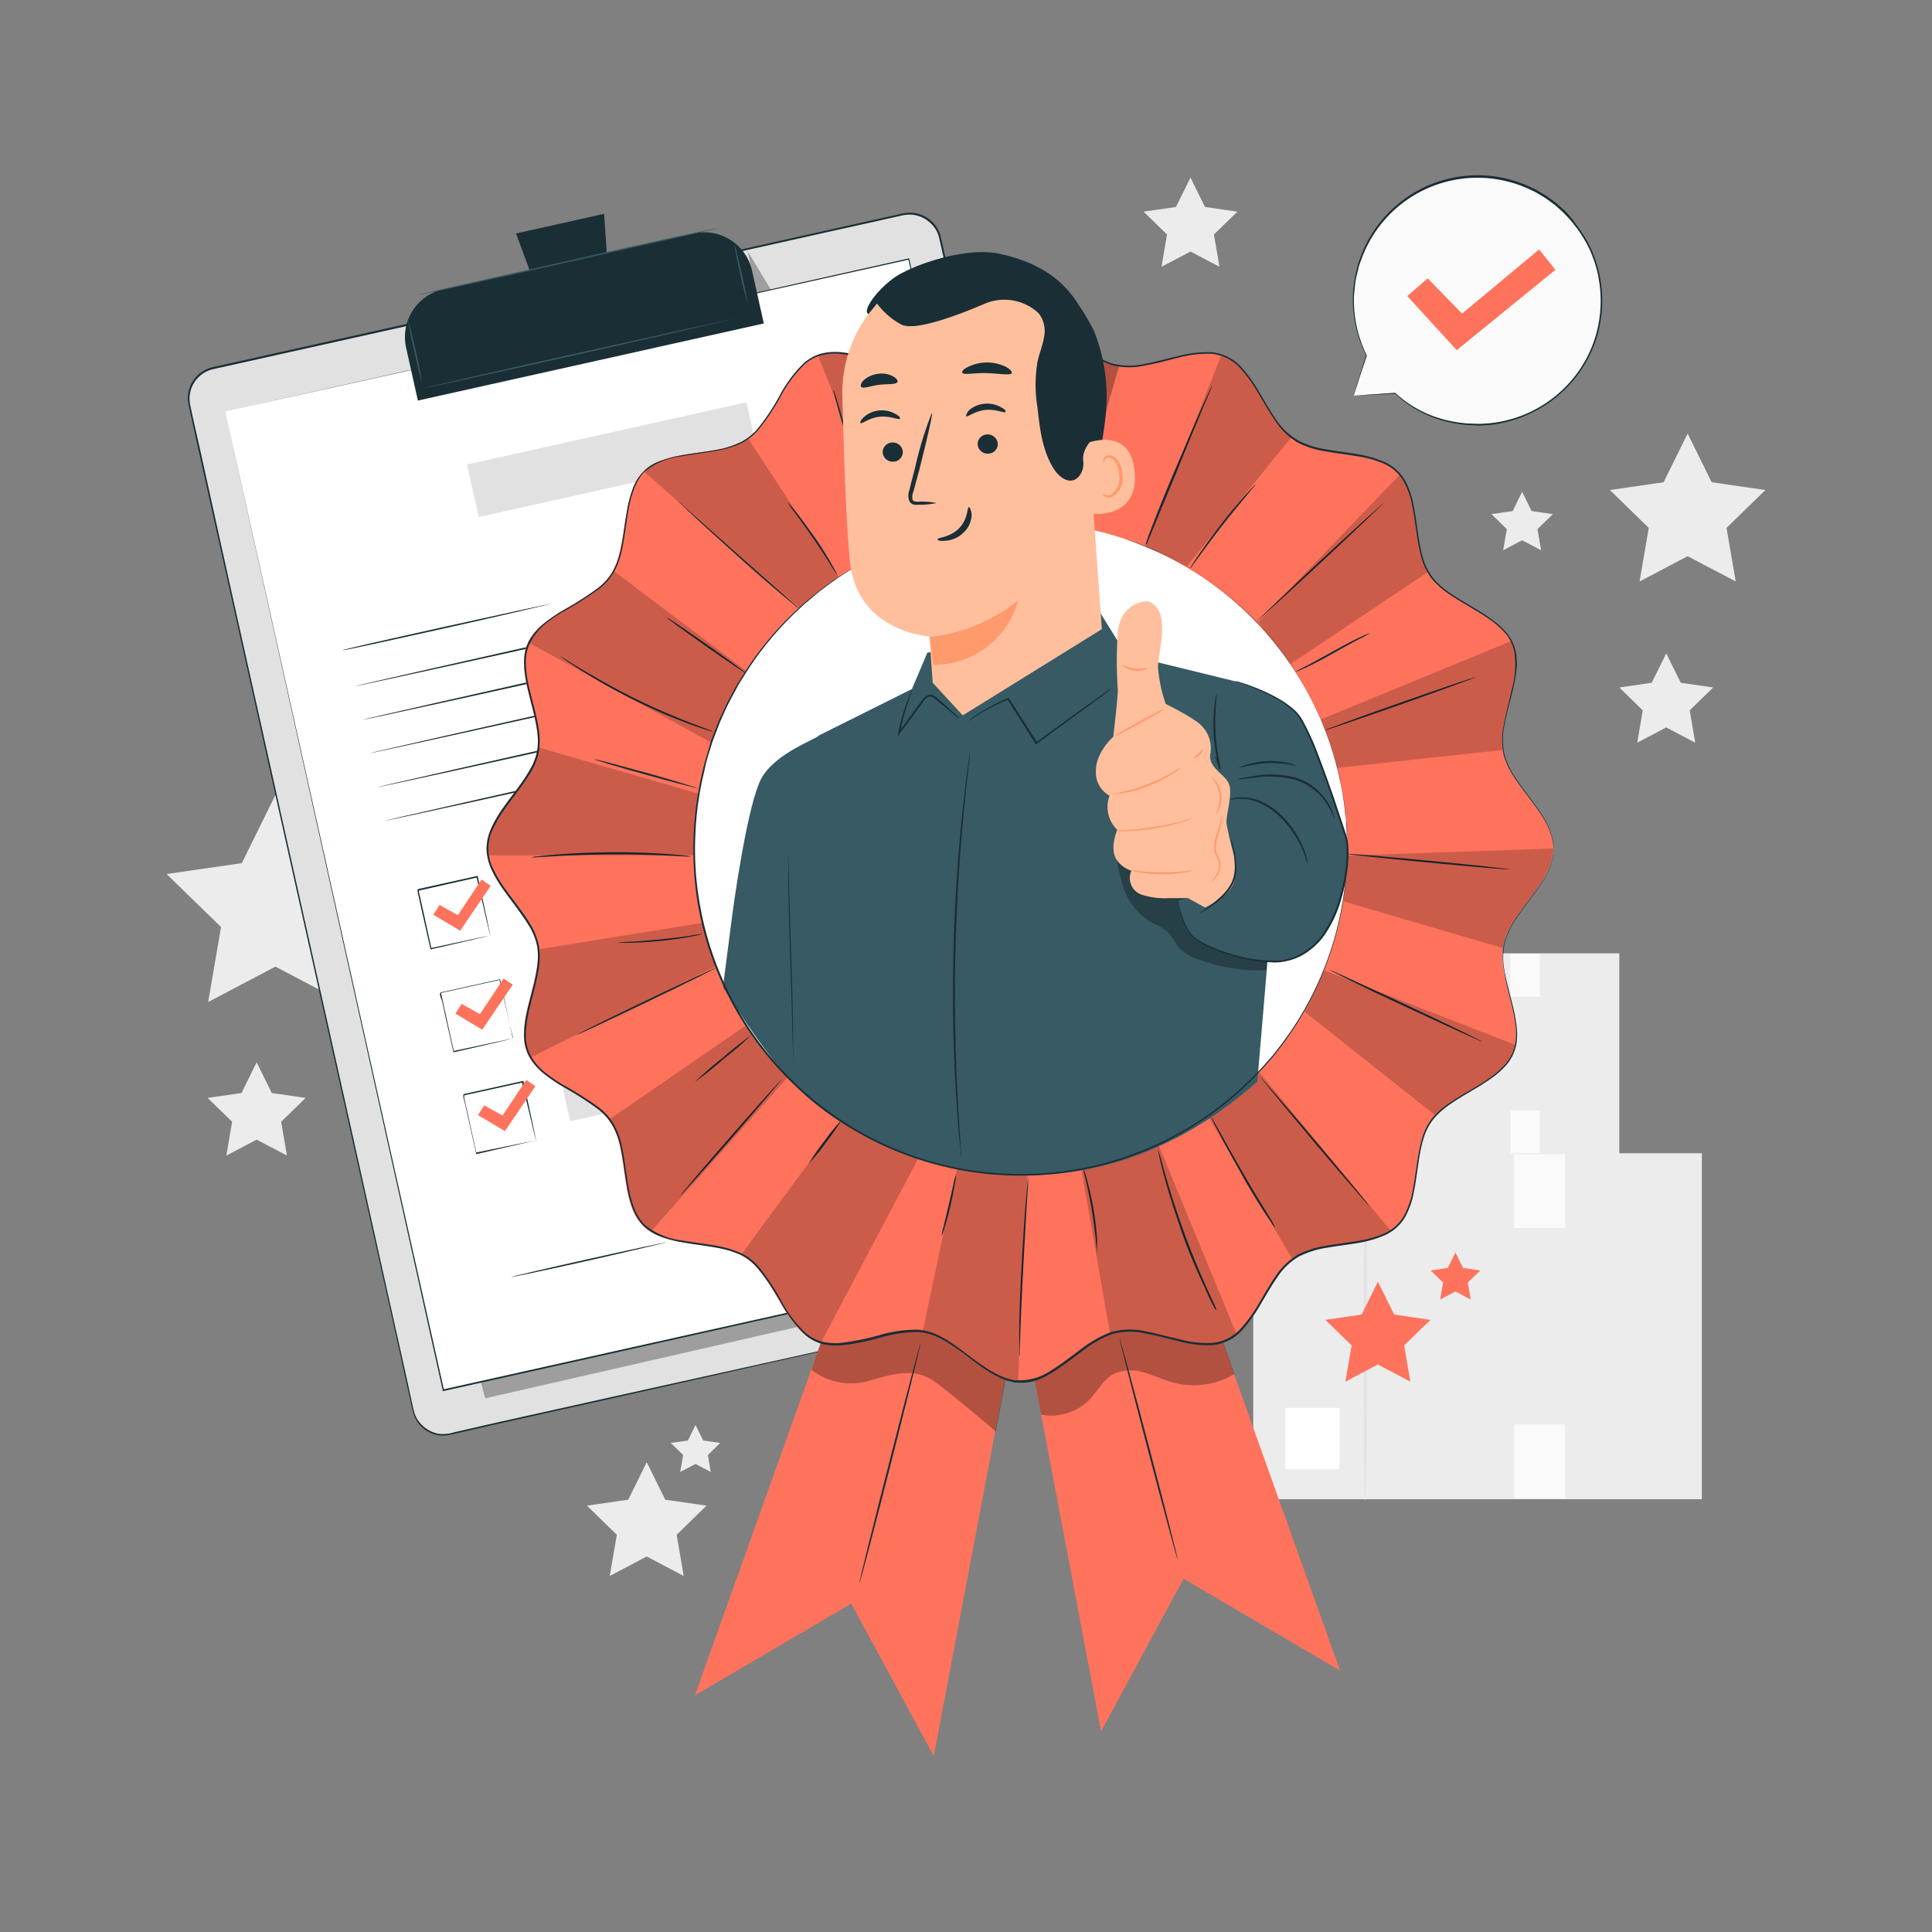 <svg id="Layer_1" data-name="Layer 1" xmlns="http://www.w3.org/2000/svg" viewBox="0 0 250 250"><rect x="0" y="0" width="250" height="250" fill="#808080" stroke="none"/><defs><style>.cls-1{fill:#ececec;}.cls-2{fill:#fff;}.cls-3{fill:#fafafa;}.cls-4{fill:#e1e1e1;}.cls-5{fill:#ff735d;}.cls-6{fill:#1a2e35;}.cls-7{opacity:0.3;}.cls-8{fill:#375a64;}.cls-9{opacity:0.2;}.cls-10{fill:#ffbf9d;}.cls-11{fill:#ff9a6c;}</style></defs><rect class="cls-1" x="175.89" y="123.36" width="33.65" height="25.95" transform="translate(385.43 272.67) rotate(180)"/><rect class="cls-2" x="178.3" y="142.46" width="4.05" height="4.58" transform="translate(360.65 289.51) rotate(180)"/><rect class="cls-3" x="195.45" y="123.43" width="3.82" height="5.54"/><rect class="cls-3" x="195.45" y="143.7" width="3.82" height="5.54"/><path class="cls-4" d="M184.29,149.49c-.06,0-.11-5.71-.11-12.75s0-12.74.11-12.74.11,5.7.11,12.74S184.35,149.49,184.29,149.49Z"/><rect class="cls-1" x="162.17" y="149.23" width="58.05" height="44.77" transform="translate(382.39 343.23) rotate(180)"/><rect class="cls-2" x="166.32" y="182.19" width="7" height="7.91" transform="translate(339.64 372.28) rotate(180)"/><rect class="cls-3" x="195.92" y="149.34" width="6.59" height="9.55"/><rect class="cls-3" x="195.92" y="184.31" width="6.59" height="9.55"/><path class="cls-4" d="M176.66,194.31c-.1,0-.18-9.85-.18-22s.08-22,.18-22,.19,9.85.19,22S176.76,194.31,176.66,194.31Z"/><polygon class="cls-1" points="218.38 56.1 221.49 62.4 228.44 63.41 223.41 68.31 224.6 75.24 218.38 71.97 212.16 75.24 213.35 68.31 208.32 63.41 215.27 62.4 218.38 56.1"/><polygon class="cls-1" points="33.21 137.46 35.17 141.44 39.55 142.07 36.38 145.16 37.13 149.53 33.21 147.47 29.29 149.53 30.04 145.16 26.87 142.07 31.25 141.44 33.21 137.46"/><polygon class="cls-1" points="35.64 102.87 39.99 111.69 49.72 113.1 42.68 119.96 44.34 129.66 35.64 125.08 26.94 129.66 28.6 119.96 21.56 113.1 31.29 111.69 35.64 102.87"/><polygon class="cls-1" points="215.61 84.55 217.49 88.35 221.68 88.96 218.65 91.92 219.36 96.1 215.61 94.13 211.86 96.1 212.57 91.92 209.54 88.96 213.73 88.35 215.61 84.55"/><polygon class="cls-1" points="154.05 22.98 155.92 26.78 160.12 27.39 157.08 30.34 157.8 34.52 154.05 32.55 150.3 34.52 151.01 30.34 147.98 27.39 152.17 26.78 154.05 22.98"/><polygon class="cls-1" points="196.96 63.64 198.19 66.13 200.94 66.53 198.95 68.46 199.42 71.2 196.96 69.91 194.51 71.2 194.98 68.46 192.99 66.53 195.74 66.13 196.96 63.64"/><polygon class="cls-1" points="83.69 189.21 86.08 194.06 91.42 194.83 87.56 198.6 88.47 203.93 83.69 201.41 78.9 203.93 79.82 198.6 75.95 194.83 81.29 194.06 83.69 189.21"/><polygon class="cls-1" points="90 184.39 90.99 186.4 93.19 186.72 91.6 188.28 91.97 190.47 90 189.44 88.02 190.47 88.4 188.28 86.8 186.72 89.01 186.4 90 184.39"/><polygon class="cls-5" points="178.3 165.84 180.4 170.1 185.1 170.79 181.7 174.1 182.5 178.78 178.3 176.57 174.09 178.78 174.9 174.1 171.5 170.79 176.2 170.1 178.3 165.84"/><polygon class="cls-5" points="188.33 162.07 189.32 164.07 191.54 164.4 189.93 165.96 190.31 168.16 188.33 167.12 186.35 168.16 186.73 165.96 185.12 164.4 187.34 164.07 188.33 162.07"/><path class="cls-3" d="M175.18,51.19,176.83,46a16.05,16.05,0,1,1,12.92,8.83,15,15,0,0,1-9.23-4h0Z"/><path class="cls-6" d="M175.18,51.19l.36,0,1-.08,4-.27h0v0a14.8,14.8,0,0,0,7,3.61,15.54,15.54,0,0,0,2.45.35l1.3.05c.44,0,.89-.05,1.35-.07a16,16,0,0,0,10.56-5.39,15.77,15.77,0,0,0,3.3-6,16.22,16.22,0,0,0,.39-7.22,14.67,14.67,0,0,0-.42-1.83,7.36,7.36,0,0,0-.31-.9c-.11-.3-.22-.6-.34-.89a16.35,16.35,0,0,0-2-3.31,14.67,14.67,0,0,0-1.26-1.46,7.17,7.17,0,0,0-.69-.66c-.25-.21-.47-.44-.72-.63l-.77-.57-.38-.28-.41-.24-.8-.48c-.28-.16-.57-.28-.84-.41a15.95,15.95,0,0,0-21.69,8.79L176,34a4.75,4.75,0,0,0-.2.64c-.1.43-.21.85-.31,1.26a24.49,24.49,0,0,0-.29,2.46A16.09,16.09,0,0,0,176.87,46v0c-.55,1.66-1,2.94-1.25,3.81l-.33,1c-.07.22-.12.34-.12.34s0-.11.1-.33l.3-1c.27-.88.67-2.18,1.2-3.86v0a16,16,0,0,1-1.7-7.75c0-.8.17-1.62.28-2.48l.31-1.28a5.38,5.38,0,0,1,.2-.65l.23-.64a16.19,16.19,0,0,1,8.08-8.87,16.32,16.32,0,0,1,6.71-1.61,16.09,16.09,0,0,1,7.17,1.53c.28.14.57.26.85.42l.82.49.41.24.39.29.78.57c.25.2.48.43.73.64a8.94,8.94,0,0,1,.71.67A15.41,15.41,0,0,1,204,29.12a16.27,16.27,0,0,1,2,3.35c.13.3.23.61.35.91a7,7,0,0,1,.31.91,14.75,14.75,0,0,1,.43,1.86,16.36,16.36,0,0,1-.41,7.32,16.18,16.18,0,0,1-8.45,9.93A16.12,16.12,0,0,1,192.63,55c-.46,0-.91.07-1.36.07L190,55a16.14,16.14,0,0,1-2.47-.36,14.77,14.77,0,0,1-7-3.7l0,0-4,.2-1,.05Z"/><polygon class="cls-5" points="182.1 38.31 184.74 36.02 189.19 40.58 199.16 32.28 201.27 34.91 188.5 45.31 182.1 38.31"/><rect class="cls-4" x="37.8" y="36.04" width="99.51" height="141.25" rx="4.02" transform="translate(-21.1 21.6) rotate(-12.56)"/><path class="cls-6" d="M147.56,165.64l.3-.08a4.28,4.28,0,0,0,.83-.37,3.91,3.91,0,0,0,1.13-1,4,4,0,0,0,.81-3.13c-.08-.43-.2-.88-.3-1.36-.21-.95-.44-2-.7-3.12-.5-2.26-1.09-4.86-1.74-7.79L136.8,99.18,129.15,64.9q-2.07-9.24-4.27-19.09l-2.22-10q-.57-2.52-1.15-5.09a3.91,3.91,0,0,0-3.78-2.95,5.29,5.29,0,0,0-1.3.18l-1.31.29-2.62.59L107.21,30l-10.76,2.4L74.26,37.37,27.58,47.77a3.93,3.93,0,0,0-3,4.49c.42,2,.88,4,1.32,5.94L28.5,70q2.59,11.69,5.12,23c3.36,15.08,6.6,29.63,9.69,43.48s6,27,8.76,39.35c.34,1.54.68,3.07,1,4.58.17.76.33,1.52.51,2.26a3.94,3.94,0,0,0,3.13,2.86,4.49,4.49,0,0,0,1.1,0c.36,0,.73-.14,1.09-.22l4.34-1,16.45-3.66,49.64-11,13.5-3,3.51-.77,1.2-.26-1.19.28-3.51.79-13.49,3L79.74,180.83,63.29,184.5l-4.33,1c-.37.08-.73.17-1.11.22a4,4,0,0,1-1.15,0,4.08,4.08,0,0,1-2.05-1,4,4,0,0,1-1.2-2c-.19-.75-.34-1.5-.52-2.26-.33-1.51-.67-3-1-4.58-2.75-12.32-5.68-25.49-8.78-39.35S36.8,108.09,33.44,93Q30.92,81.7,28.31,70c-.87-3.89-1.74-7.82-2.62-11.76-.44-2-.89-4-1.32-6a4.11,4.11,0,0,1,.64-3,4.18,4.18,0,0,1,2.53-1.73l46.68-10.4,22.19-4.94,10.76-2.4,5.29-1.18,2.63-.58,1.3-.29a5.42,5.42,0,0,1,1.34-.19,4.08,4.08,0,0,1,4,3.09q.58,2.56,1.15,5.09l2.22,10,4.25,19.1c2.74,12.32,5.3,23.8,7.63,34.28,4.66,21,8.43,37.92,11,49.65l1.73,7.79.69,3.12c.1.48.22.93.29,1.37a3.74,3.74,0,0,1,0,1.25,4,4,0,0,1-.83,1.9,4.06,4.06,0,0,1-1.14,1,4.81,4.81,0,0,1-.84.36Z"/><g class="cls-7"><polygon points="62.8 180.94 144.15 162.34 141.58 146.4 136.97 137.46 59.15 168.03 62.8 180.94"/></g><g class="cls-7"><polygon points="96.77 32.55 99.84 37.63 100.44 40.32 98.35 40.79 96.77 32.55"/></g><polygon class="cls-2" points="29.14 53.23 57.36 179.87 145.83 160.16 140.78 137.51 117.6 33.51 29.14 53.23"/><path class="cls-6" d="M29.14,53.23l88.45-19.79.07,0,0,.08c7.85,35.19,17.64,79.11,28.24,126.62h0l0,.1-.09,0L57.38,180l-.09,0,0-.09L29.14,53.23c.17.77,11.59,51.86,28.31,126.62l-.11-.06,88.47-19.73-.08.12h0L117.53,33.53l.09.06Z"/><path class="cls-6" d="M58.4,33.66H91.61A6.33,6.33,0,0,1,97.93,40v7a0,0,0,0,1,0,0H52.07a0,0,0,0,1,0,0V40A6.33,6.33,0,0,1,58.4,33.66Z" transform="translate(-6.97 17.28) rotate(-12.56)"/><polygon class="cls-6" points="78.17 27.67 66.77 30.21 70.28 39.68 78.86 37.76 78.17 27.67"/><path class="cls-8" d="M93.06,29.47c0,.06-8.71,2-19.48,4.44s-19.52,4.31-19.53,4.26,8.71-2,19.49-4.44S93.05,29.42,93.06,29.47Z"/><path class="cls-8" d="M54.6,49.47c-.05,0-.5-1.81-1-4.08a40.71,40.71,0,0,1-.82-4.12s.5,1.82,1,4.08A41.31,41.31,0,0,1,54.6,49.47Z"/><path class="cls-8" d="M96.7,39.07a37.6,37.6,0,0,1-.93-3.7c-.45-2.06-.78-3.73-.73-3.74s.46,1.64.92,3.7S96.75,39.06,96.7,39.07Z"/><path class="cls-8" d="M94.92,41.28s-8.94,2.09-20,4.56-20,4.42-20,4.37,8.94-2.1,20-4.56S94.91,41.23,94.92,41.28Z"/><path class="cls-6" d="M71.36,78.12s-6,1.45-13.49,3.11-13.52,3-13.53,2.91,6-1.44,13.49-3.1S71.35,78.07,71.36,78.12Z"/><path class="cls-6" d="M116.39,73.05s-15.77,3.62-35.25,8-35.28,7.81-35.29,7.76,15.77-3.61,35.25-8S116.38,73,116.39,73.05Z"/><path class="cls-6" d="M117.36,77.4c0,.06-15.77,3.62-35.25,8s-35.28,7.82-35.29,7.76,15.77-3.61,35.25-8S117.35,77.35,117.36,77.4Z"/><path class="cls-6" d="M118.33,81.76s-15.77,3.61-35.25,7.95S47.8,97.53,47.79,97.48s15.77-3.62,35.25-8S118.32,81.7,118.33,81.76Z"/><path class="cls-6" d="M119.3,86.11s-15.77,3.61-35.25,8-35.28,7.82-35.29,7.77,15.77-3.62,35.25-8S119.29,86.06,119.3,86.11Z"/><path class="cls-6" d="M120.27,90.46c0,.05-15.77,3.61-35.25,8s-35.28,7.81-35.29,7.76,15.77-3.61,35.25-8S120.26,90.41,120.27,90.46Z"/><path class="cls-6" d="M63.41,121.1a.63.63,0,0,1,0-.15l-.11-.42c-.09-.37-.21-.9-.37-1.55-.31-1.35-.74-3.24-1.27-5.5l.1.06-7.63,1.72s.14-.22.07-.12h0v.1l0,.13.06.26.12.52c.07.34.15.68.22,1,.15.67.3,1.33.44,2,.28,1.28.55,2.49.79,3.6l-.1-.06,5.52-1.19,1.57-.33.42-.08c.09,0,.14,0,.15,0l-.13,0-.4.1-1.54.37-5.55,1.28-.08,0,0-.08-.81-3.6q-.23-1-.45-2c-.07-.33-.15-.67-.22-1l-.12-.52-.06-.26,0-.13v-.1h0c-.06.11.09-.14.08-.11l7.64-1.69.08,0,0,.08c.49,2.29.9,4.21,1.2,5.57.13.66.24,1.17.32,1.55l.08.4A.72.72,0,0,1,63.41,121.1Z"/><rect class="cls-4" x="66.74" y="108.15" width="54.58" height="4.55" transform="translate(-21.77 23.1) rotate(-12.56)"/><path class="cls-6" d="M66.36,134.34a1,1,0,0,1,0-.14l-.1-.42c-.09-.38-.22-.9-.37-1.55-.31-1.35-.75-3.24-1.27-5.51l.1.07L57,128.5s.14-.22.08-.11h0v0l0,.07,0,.13.06.26.12.52.22,1c.15.67.3,1.33.44,2,.28,1.28.55,2.49.8,3.61L58.7,136l5.52-1.18,1.57-.33.42-.08.15,0-.13,0-.4.1-1.53.37-5.56,1.28-.08,0,0-.09-.81-3.6c-.15-.64-.29-1.3-.44-2l-.23-1L57,129l-.06-.26,0-.13,0-.07v0h0c-.07.1.09-.14.07-.12l7.64-1.69h.08l0,.08c.49,2.29.91,4.21,1.2,5.57.13.65.24,1.17.32,1.55l.08.4A.84.84,0,0,1,66.36,134.34Z"/><rect class="cls-4" x="69.69" y="121.39" width="54.58" height="4.55" transform="translate(-24.58 24.06) rotate(-12.56)"/><path class="cls-6" d="M69.31,147.59a1,1,0,0,1,0-.15c0-.11-.06-.24-.1-.41-.09-.38-.22-.9-.37-1.56L67.53,140l.1.07L60,141.75s.13-.22.07-.11h0v0l0,.06,0,.13,0,.27.12.51.23,1c.15.68.29,1.34.43,2,.29,1.28.55,2.49.8,3.6l-.1-.06L67.18,148l1.56-.32.42-.09.15,0-.13,0-.4.1-1.53.36-5.56,1.28-.08,0,0-.08-.81-3.6c-.14-.64-.29-1.3-.44-2-.08-.34-.15-.68-.23-1L60,142.2l-.05-.26,0-.13,0-.07v-.05h0c-.07.1.09-.15.07-.12l7.64-1.69.09,0v.08c.5,2.3.91,4.21,1.2,5.58.14.65.24,1.17.32,1.54l.08.41C69.31,147.55,69.32,147.59,69.31,147.59Z"/><rect class="cls-4" x="72.64" y="134.64" width="54.58" height="4.55" transform="translate(-27.39 25.02) rotate(-12.56)"/><polygon class="cls-5" points="56.07 118.36 56.87 117.1 59.25 118.42 62.31 113.81 63.5 114.62 59.55 120.44 56.07 118.36"/><polygon class="cls-5" points="58.93 131.16 59.73 129.9 62.1 131.23 65.17 126.61 66.35 127.42 62.4 133.24 58.93 131.16"/><polygon class="cls-5" points="61.85 144.29 62.65 143.03 65.03 144.35 68.09 139.74 69.28 140.55 65.33 146.37 61.85 144.29"/><path class="cls-6" d="M86.23,160.77s-4.48,1.09-10,2.33-10.08,2.2-10.09,2.15,4.49-1.1,10.05-2.34S86.22,160.71,86.23,160.77Z"/><path class="cls-6" d="M96.26,158.37s-1.64.46-3.69.92a33.59,33.59,0,0,1-3.74.73c0-.05,1.64-.46,3.7-.92A33.68,33.68,0,0,1,96.26,158.37Z"/><path class="cls-6" d="M129.48,147.91c0,.05-4,1-9,2.12s-9.07,2-9.08,1.92,4-1,9-2.11S129.47,147.86,129.48,147.91Z"/><path class="cls-6" d="M125.16,160.17a1.87,1.87,0,0,1,.08-.37,2.41,2.41,0,0,0,0-1.08,9.78,9.78,0,0,0-.65-1.6,5.37,5.37,0,0,1-.63-2.22,3.4,3.4,0,0,1,1.18-2.51,3.21,3.21,0,0,1,3.09-.57,3.17,3.17,0,0,1,1.47,1,1.53,1.53,0,0,1,.35.88.8.8,0,0,1-.54.78,6.19,6.19,0,0,1-.92.23l-.92.19c-.63.12-1.26.24-1.91.32a13.9,13.9,0,0,1-3.81,0,2.31,2.31,0,0,0-1.67.28,5.8,5.8,0,0,0-1,1.36,1.59,1.59,0,0,1-.65.58,1.19,1.19,0,0,1-.85,0,7.69,7.69,0,0,1-1.36-.78,1.67,1.67,0,0,0-.66-.25,1,1,0,0,0-.62.16,3.63,3.63,0,0,0-.79,1,2.46,2.46,0,0,1-2,1.14,2.33,2.33,0,0,1-1.63-.58,2.43,2.43,0,0,1-.65-.89,1.52,1.52,0,0,1-.1-.37s0,.12.14.35a2.39,2.39,0,0,0,.65.85,2.26,2.26,0,0,0,1.58.53,2.37,2.37,0,0,0,1.86-1.1,3.56,3.56,0,0,1,.81-1.08,1.05,1.05,0,0,1,.73-.19,1.69,1.69,0,0,1,.72.26,7.62,7.62,0,0,0,1.33.76,1.08,1.08,0,0,0,.73,0,1.44,1.44,0,0,0,.57-.53,6.18,6.18,0,0,1,1.05-1.4A1.64,1.64,0,0,1,121,155a4.13,4.13,0,0,1,.93,0,13.54,13.54,0,0,0,3.76,0c.65-.09,1.28-.2,1.9-.32l.92-.19a7.1,7.1,0,0,0,.88-.21.62.62,0,0,0,.43-.61,1.29,1.29,0,0,0-.3-.76,3,3,0,0,0-1.38-.91,3.08,3.08,0,0,0-2.94.53A3.3,3.3,0,0,0,124,154.9a5.46,5.46,0,0,0,.6,2.17,9.55,9.55,0,0,1,.62,1.63,2.31,2.31,0,0,1,0,1.11A1.93,1.93,0,0,1,125.16,160.17Z"/><path class="cls-6" d="M134.78,154.21l-.24.07-.71.17-2.59.6c-2.2.51-5.22,1.23-8.55,2.07s-6.33,1.66-8.5,2.26l-2.57.7-.7.19a.88.88,0,0,1-.25,0l.24-.09.69-.22,2.55-.77c2.16-.63,5.16-1.46,8.49-2.31s6.37-1.54,8.57-2c1.1-.24,2-.42,2.61-.54l.71-.14A.79.79,0,0,1,134.78,154.21Z"/><rect class="cls-4" x="60.75" y="55.99" width="37.05" height="6.96" transform="translate(-11.04 18.67) rotate(-12.56)"/><polygon class="cls-5" points="130.8 162.3 142.48 224.02 153.16 204.29 173.4 216.17 151.92 156.07 130.8 162.3"/><g class="cls-7"><path d="M134.73,183.06a7,7,0,0,0,6.21-1.91c1.07-1.1,1.78-2.6,3.12-3.33a5.39,5.39,0,0,1,4-.2c1.33.36,2.58,1,3.91,1.32a10.16,10.16,0,0,0,7.78-1.16l-3.37-9.35-15.64-2-7.46,9Z"/></g><path class="cls-6" d="M152.4,201.84c-.07,0-1.81-6.39-3.89-14.32s-3.71-14.36-3.65-14.37,1.81,6.39,3.89,14.31S152.46,201.82,152.4,201.84Z"/><polygon class="cls-5" points="132.51 165.51 120.83 227.23 110.15 207.5 89.92 219.38 111.4 159.28 132.51 165.51"/><g class="cls-7"><path d="M105,177.25a8.37,8.37,0,0,0,7.29,1.48c4-1.26,6.42-1.53,8.57,0s8,6.5,8,6.5l1.35-7.12-7.8-10.71L114.19,169l-5.8.58-2.16,4.08Z"/></g><path class="cls-5" d="M201,109.79c0,4.43-5.66,8.25-6.49,12.43s2.9,10,1.25,14-8.36,5.39-10.76,9-1.13,10.31-4.2,13.38-9.76,1.77-13.38,4.19-4.94,9.09-9,10.77-9.65-2.11-14-1.26-8,6.49-12.43,6.49-8.25-5.66-12.43-6.49-10,2.9-14,1.26-5.39-8.37-9-10.77-10.31-1.13-13.38-4.19-1.77-9.77-4.19-13.38-9.09-4.95-10.77-9,2.11-9.66,1.26-14-6.49-8-6.49-12.43,5.66-8.24,6.49-12.42-2.9-10-1.26-14,8.37-5.39,10.77-9S80.24,64.1,83.3,61s9.77-1.78,13.38-4.2,4.95-9.09,9-10.76,9.65,2.11,14,1.25,8-6.48,12.43-6.48,8.24,5.66,12.43,6.48,10-2.9,14-1.25,5.39,8.36,9,10.76S177.75,58,180.81,61s1.78,9.76,4.2,13.38,9.09,4.94,10.76,9-2.11,9.65-1.25,14S201,105.37,201,109.79Z"/><path class="cls-6" d="M115.92,71.15,115.8,71l-.32-.57c-.27-.5-.65-1.22-1.1-2.13-.9-1.8-2.06-4.34-3.18-7.21s-2-5.53-2.55-7.47c-.28-1-.49-1.76-.63-2.31l-.15-.63a.66.66,0,0,1,0-.23,1,1,0,0,1,.08.22l.2.62c.17.57.41,1.34.7,2.28.6,1.92,1.49,4.56,2.61,7.43s2.25,5.41,3.11,7.23l1,2.16.27.58C115.9,71.07,115.93,71.14,115.92,71.15Z"/><path class="cls-6" d="M122.06,68.81a2,2,0,0,1-.18-.51c-.1-.33-.23-.82-.38-1.43-.31-1.21-.69-2.89-1-4.76s-.58-3.58-.72-4.82c-.07-.62-.12-1.12-.15-1.47a2.75,2.75,0,0,1,0-.54,1.81,1.81,0,0,1,.11.53c.07.39.14.88.23,1.46.18,1.23.45,2.93.79,4.8s.7,3.55,1,4.76c.13.57.23,1.06.31,1.45A1.77,1.77,0,0,1,122.06,68.81Z"/><path class="cls-6" d="M132.89,67.74c-.07,0-.24-5.22-.39-11.67s-.21-11.67-.14-11.67.24,5.22.38,11.67S133,67.74,132.89,67.74Z"/><path class="cls-6" d="M143.78,57c.06,0-.69,2.63-1.68,5.83s-1.85,5.78-1.91,5.76.69-2.63,1.68-5.83S143.71,57,143.78,57Z"/><path class="cls-6" d="M148.22,70.5l.06-.22.21-.61c.19-.54.48-1.3.84-2.24.73-1.88,1.78-4.47,3-7.3s2.3-5.4,3.11-7.24c.41-.9.74-1.63,1-2.18l.28-.59.11-.2s0,.08-.06.22l-.24.6L155.57,53c-.79,1.9-1.86,4.45-3,7.27s-2.24,5.38-3,7.27c-.37.91-.68,1.65-.91,2.21l-.25.6A.74.74,0,0,1,148.22,70.5Z"/><path class="cls-6" d="M154,73.54a3.37,3.37,0,0,1,.27-.48c.18-.29.46-.72.81-1.23.7-1,1.7-2.44,2.87-3.94s2.29-2.82,3.12-3.75l1-1.08c.25-.25.39-.39.4-.37a2.34,2.34,0,0,1-.33.43l-.94,1.14c-.79.95-1.89,2.28-3.06,3.78s-2.19,2.88-2.92,3.89l-.87,1.19C154.18,73.4,154.06,73.55,154,73.54Z"/><path class="cls-6" d="M162.51,80.48s3.64-3.55,8.23-7.82S179.08,65,179.13,65s-3.64,3.55-8.23,7.82S162.55,80.53,162.51,80.48Z"/><path class="cls-6" d="M177.3,81.92a11.74,11.74,0,0,1-1.41.77c-.87.45-2.06,1.11-3.37,1.85s-2.53,1.37-3.42,1.79l-1.07.48c-.26.1-.4.15-.41.13a14.21,14.21,0,0,1,1.4-.76c.88-.46,2.07-1.12,3.38-1.85s2.52-1.38,3.42-1.8c.45-.21.81-.37,1.07-.47A2.1,2.1,0,0,1,177.3,81.92Z"/><path class="cls-6" d="M191,87.6c0,.06-4.36,1.67-9.8,3.58s-9.85,3.41-9.87,3.35,4.36-1.67,9.79-3.58S191,87.54,191,87.6Z"/><path class="cls-6" d="M195.35,112.5c0,.06-4.78-.34-10.65-.9s-10.62-1.06-10.62-1.13,4.77.33,10.65.89S195.35,112.43,195.35,112.5Z"/><path class="cls-6" d="M191.84,134.82c0,.06-4.48-2-10-4.56s-9.88-4.73-9.85-4.79,4.49,2,10,4.57S191.87,134.76,191.84,134.82Z"/><path class="cls-6" d="M177.18,156.07c-.05,0-3.26-3.69-7.17-8.33s-7-8.43-7-8.48,3.26,3.69,7.17,8.33S177.24,156,177.18,156.07Z"/><path class="cls-6" d="M165,158.87a3.35,3.35,0,0,1-.39-.52c-.24-.34-.57-.85-1-1.48-.81-1.26-1.9-3-3-5s-2.13-3.81-2.81-5.14c-.35-.66-.62-1.21-.8-1.58a4.69,4.69,0,0,1-.26-.6,2.87,2.87,0,0,1,.35.55c.22.41.51.93.86,1.55.72,1.31,1.73,3.12,2.87,5.09s2.2,3.76,3,5l.91,1.52A5,5,0,0,1,165,158.87Z"/><path class="cls-6" d="M157.35,169.56a.7.7,0,0,1-.12-.19l-.31-.57c-.26-.5-.62-1.22-1-2.13-.85-1.81-2-4.35-3-7.23s-1.83-5.53-2.34-7.47c-.26-1-.45-1.75-.57-2.3l-.13-.63a.67.67,0,0,1,0-.23.61.61,0,0,1,.08.21c0,.17.1.38.18.62l.63,2.29c.55,1.92,1.37,4.56,2.41,7.43s2.12,5.41,2.94,7.24l1,2.16.26.59C157.33,169.48,157.36,169.55,157.35,169.56Z"/><path class="cls-6" d="M142,162.07a11.14,11.14,0,0,1-.2-1.62c-.11-1-.28-2.39-.53-3.9s-.55-2.88-.77-3.86a13.36,13.36,0,0,1-.34-1.6,1.75,1.75,0,0,1,.16.41c.09.27.21.66.34,1.15.27,1,.59,2.34.85,3.86s.39,2.91.46,3.92c0,.51,0,.92,0,1.2A2.21,2.21,0,0,1,142,162.07Z"/><path class="cls-6" d="M131.89,175.47a.64.64,0,0,1,0-.24c0-.18,0-.41,0-.68,0-.6,0-1.46,0-2.52,0-2.13.14-5.06.31-8.3s.37-6.17.54-8.29c.09-1.05.17-1.91.23-2.5l.07-.68a1.17,1.17,0,0,1,0-.24.73.73,0,0,1,0,.24l0,.68c0,.63-.08,1.48-.15,2.52-.12,2.15-.29,5.06-.47,8.28s-.3,6.17-.38,8.29c0,1-.07,1.89-.09,2.52,0,.27,0,.5,0,.68A.75.75,0,0,1,131.89,175.47Z"/><path class="cls-6" d="M123.7,152a5.85,5.85,0,0,1-.14,1.19c-.12.73-.32,1.73-.57,2.82s-.53,2.08-.74,2.79a5,5,0,0,1-.41,1.13,6.83,6.83,0,0,1,.24-1.17l.67-2.8c.24-1,.46-2,.64-2.8A7.52,7.52,0,0,1,123.7,152Z"/><path class="cls-6" d="M108.9,144.91a27,27,0,0,1-2,2.89,24.27,24.27,0,0,1-2.23,2.74,25.87,25.87,0,0,1,2-2.89A27.15,27.15,0,0,1,108.9,144.91Z"/><path class="cls-6" d="M101.14,139.69c0,.05-2.84,3.44-6.46,7.58s-6.58,7.46-6.63,7.42,2.84-3.44,6.45-7.58S101.09,139.65,101.14,139.69Z"/><path class="cls-6" d="M97.25,133.92A46.29,46.29,0,0,1,93.66,137,45.35,45.35,0,0,1,89.92,140a45.28,45.28,0,0,1,3.59-3.11A47,47,0,0,1,97.25,133.92Z"/><path class="cls-6" d="M92.71,125.21c0,.06-4,2.06-9,4.46s-9.07,4.31-9.1,4.25,4-2.06,9-4.47S92.68,125.15,92.71,125.21Z"/><path class="cls-6" d="M90.88,120.86a1.41,1.41,0,0,1-.42.12c-.27.07-.67.15-1.16.24-1,.18-2.35.39-3.87.54s-2.9.22-3.9.24c-.5,0-.9,0-1.18,0a1.84,1.84,0,0,1-.43,0,11.09,11.09,0,0,1,1.61-.13c1-.06,2.37-.16,3.88-.31s2.88-.33,3.86-.47A12.82,12.82,0,0,1,90.88,120.86Z"/><path class="cls-6" d="M89.41,110.83a4.68,4.68,0,0,1-.82,0l-2.21-.11c-1.87-.09-4.46-.18-7.31-.16s-5.44.13-7.31.24l-2.21.13a4.24,4.24,0,0,1-.82,0,4.73,4.73,0,0,1,.81-.12c.52-.06,1.27-.14,2.21-.21,1.87-.16,4.45-.3,7.32-.32s5.45.1,7.32.24c.93.06,1.69.13,2.21.19A4.29,4.29,0,0,1,89.41,110.83Z"/><path class="cls-6" d="M90.32,102c0,.06-3-.72-6.73-1.75s-6.69-1.93-6.67-2S80,99,83.65,100,90.34,102,90.32,102Z"/><path class="cls-6" d="M92.27,94.63a.73.73,0,0,1-.22,0l-.62-.18c-.53-.17-1.3-.43-2.24-.77A76,76,0,0,1,82,90.56a73.35,73.35,0,0,1-6.81-3.82c-.85-.54-1.52-1-2-1.31l-.52-.37c-.12-.09-.18-.14-.17-.15l.2.11.55.33c.47.3,1.15.73,2,1.24,1.7,1,4.1,2.4,6.82,3.75s5.28,2.41,7.14,3.13l2.2.84.6.23Z"/><path class="cls-6" d="M96.65,87.21c0,.05-2.39-1.54-5.26-3.56s-5.17-3.7-5.13-3.76,2.4,1.54,5.27,3.56S96.69,87.15,96.65,87.21Z"/><path class="cls-6" d="M87.39,64.57l.17.13.48.41,1.71,1.52,5.64,5,5.67,5,1.71,1.52.46.42c.1.1.15.16.14.16s-.06,0-.18-.12l-.48-.39-1.77-1.46c-1.48-1.25-3.5-3-5.71-5s-4.18-3.76-5.59-5.08c-.71-.66-1.28-1.2-1.67-1.58l-.44-.44C87.43,64.64,87.38,64.58,87.39,64.57Z"/><path class="cls-6" d="M101.91,65s.13.1.32.32.46.54.78.94c.65.81,1.51,2,2.41,3.26s1.64,2.52,2.16,3.42c.26.45.46.82.59,1.07a1.65,1.65,0,0,1,.19.42,16.38,16.38,0,0,1-.93-1.4c-.55-.87-1.32-2.07-2.21-3.37s-1.73-2.46-2.34-3.29A13.65,13.65,0,0,1,101.91,65Z"/><g class="cls-9"><path d="M83.3,61l20.26,17.73,5-4-11.75-18a11.22,11.22,0,0,1-3.24,1.33C91.33,58.71,84.66,58.89,83.3,61Z"/></g><g class="cls-9"><path d="M105.85,46l9.89,24.75,6.32-2L120,47.34a10.92,10.92,0,0,1-3.5-.05C114.11,47,108.43,44.77,105.85,46Z"/></g><g class="cls-7"><path d="M132.22,40.85l.67,26.89,5.92.28,6-20.63a9.73,9.73,0,0,1-3.49-1.45C139.27,44.63,135.09,40.64,132.22,40.85Z"/></g><g class="cls-9"><path d="M158.05,45.93l-9.83,24.79,5.36,2.55L167.1,56.58a12.26,12.26,0,0,1-2.57-3C163.24,51.49,161.05,46.76,158.05,45.93Z"/></g><g class="cls-9"><path d="M181.14,61.4,162.83,80.48l4.08,5.5L184.8,74a10.78,10.78,0,0,1-1.18-3.49C183.19,68.23,183.13,64,181.14,61.4Z"/></g><g class="cls-9"><path d="M195.59,82.94,170.94,93.08l2,6.3,21.45-2.33a12.79,12.79,0,0,1,.15-3.08C194.85,91.63,197.31,86.4,195.59,82.94Z"/></g><g class="cls-9"><path d="M201,109.79l-26.87.94-.23,5.93,20.51,6a8.06,8.06,0,0,1,.81-2.45C196.77,117.36,201,113.33,201,109.79Z"/></g><g class="cls-9"><path d="M196.09,135.21l-24.74-9.65-2.51,5.38,16.84,13.35a16.3,16.3,0,0,1,2.92-2.22C190.65,140.76,195.52,138.65,196.09,135.21Z"/></g><g class="cls-9"><path d="M159.7,134.82,153.57,140c.46.49,8.63,14.36,13.66,22.94l.2-.16c3.32-2.22,9.21-1.33,12.53-3.52Z"/><path d="M148.44,144.55l-9.15,3.11,4.33,24.83a7,7,0,0,1,.87-.24c4.31-.85,10,2.9,14,1.26a5.73,5.73,0,0,0,1.5-.94Z"/><path d="M131.74,178.73l1.46-32.43-7.9-2-5.89,27.93.22,0C123.71,173.06,127.45,178.47,131.74,178.73Z"/><path d="M111.86,140.79s-10.45,14-15.91,21.53c.25.13.5.27.73.42,3.59,2.4,4.95,9.09,9,10.77a4.23,4.23,0,0,0,.57.19l14.6-27.63Z"/><path d="M101.14,129.52,78.85,144.84a4.19,4.19,0,0,1,.26.33c2.42,3.61,1.13,10.31,4.19,13.38a6.15,6.15,0,0,0,1,.73c7.87-8.88,22-24.81,22.52-25.36Z"/><path d="M96,118.59l-26.34,4.25c.42,4.23-2.92,9.57-1.35,13.35a5.13,5.13,0,0,0,.34.66c9.22-4.59,28.48-14.14,29.29-14.19Z"/><path d="M94.59,103.91l-24.9-7.19c0,.22,0,.43-.09.65-.83,4.18-6.49,8-6.49,12.42a6.67,6.67,0,0,0,.07.89h30.4Z"/><path d="M68.44,83.2C77.75,88.19,96,98.28,96,98.28l4.48-8.51-21-15.84c-.09.17-.18.33-.28.49C76.75,78,70.25,79.32,68.44,83.2Z"/></g><path class="cls-6" d="M201,109.79a2.25,2.25,0,0,1,0-.29,4.79,4.79,0,0,0-.13-.87,9.23,9.23,0,0,0-1.39-3.12c-.8-1.29-2-2.72-3.28-4.54a11.35,11.35,0,0,1-1.6-3.19,9.11,9.11,0,0,1,0-4.06c.25-1.42.68-2.88,1-4.43a11.8,11.8,0,0,0,.36-4.94A5.6,5.6,0,0,0,194.84,82a11.08,11.08,0,0,0-2.07-1.84c-1.55-1.09-3.32-2-5-3.11a11.7,11.7,0,0,1-2.37-2,7.7,7.7,0,0,1-1.46-2.88c-.6-2.11-.73-4.38-1.18-6.64a10.57,10.57,0,0,0-1.15-3.29,5.6,5.6,0,0,0-2.65-2.29,14.17,14.17,0,0,0-3.56-.95c-1.24-.21-2.5-.35-3.77-.58a11.73,11.73,0,0,1-3.73-1.17A8.86,8.86,0,0,1,165,54.42c-.78-1.11-1.44-2.3-2.15-3.48a18.83,18.83,0,0,0-2.42-3.36,5.75,5.75,0,0,0-3.67-1.8,14.48,14.48,0,0,0-4.26.5c-1.41.34-2.83.76-4.3,1a9,9,0,0,1-4.49-.08,15.52,15.52,0,0,1-4-2.3c-1.23-.91-2.45-1.88-3.77-2.69a7.22,7.22,0,0,0-4.4-1.25l-.29,0-.29.06c-.19,0-.38.08-.57.14a7.37,7.37,0,0,0-1.1.43,13.32,13.32,0,0,0-2.06,1.2c-1.33.9-2.58,1.94-3.94,2.86a15.1,15.1,0,0,1-2.14,1.24,7.25,7.25,0,0,1-2.42.61,17.07,17.07,0,0,1-5-.71,34.67,34.67,0,0,0-4.94-1,7.51,7.51,0,0,0-2.5.17,5.42,5.42,0,0,0-2.19,1.2,16.72,16.72,0,0,0-3.07,4.11,28.53,28.53,0,0,1-2.92,4.38,7.21,7.21,0,0,1-2.1,1.66,11.21,11.21,0,0,1-2.54.87c-1.75.39-3.53.55-5.3.87a9.13,9.13,0,0,0-4.84,2.06A6.64,6.64,0,0,0,82,63.41,14.72,14.72,0,0,0,81.32,66c-.32,1.8-.48,3.64-.91,5.46a9.68,9.68,0,0,1-1,2.62,7.4,7.4,0,0,1-1.87,2.11,44.36,44.36,0,0,1-4.74,3,20.23,20.23,0,0,0-2.31,1.6A7.53,7.53,0,0,0,68.7,83a5.33,5.33,0,0,0-.65,2.69,13.53,13.53,0,0,0,.32,2.81c.4,1.86,1,3.69,1.3,5.6a9.53,9.53,0,0,1,.1,2.92,8.05,8.05,0,0,1-1,2.76c-1,1.7-2.24,3.19-3.36,4.77a15.38,15.38,0,0,0-1.5,2.49,5.81,5.81,0,0,0,0,5.55,15.38,15.38,0,0,0,1.5,2.49c1.12,1.58,2.39,3.07,3.36,4.77a8.07,8.07,0,0,1,1,2.76,9.85,9.85,0,0,1-.09,2.92c-.32,1.91-.91,3.75-1.3,5.61a13.39,13.39,0,0,0-.33,2.81,5.39,5.39,0,0,0,.64,2.68,7.43,7.43,0,0,0,1.8,2.11,20.23,20.23,0,0,0,2.31,1.6,45.52,45.52,0,0,1,4.75,3,7.52,7.52,0,0,1,1.86,2.11,9.39,9.39,0,0,1,1,2.62c.43,1.82.58,3.66.91,5.46a14.72,14.72,0,0,0,.68,2.63,6.62,6.62,0,0,0,1.37,2.28,9.17,9.17,0,0,0,4.85,2.07c1.76.31,3.55.48,5.3.86a12.1,12.1,0,0,1,2.54.87,7.38,7.38,0,0,1,2.1,1.66,28.13,28.13,0,0,1,2.92,4.39,16.72,16.72,0,0,0,3.07,4.11,5.54,5.54,0,0,0,2.19,1.2,7.76,7.76,0,0,0,2.5.17,33.37,33.37,0,0,0,4.94-1,17.07,17.07,0,0,1,5-.71,7.45,7.45,0,0,1,2.42.62,14.19,14.19,0,0,1,2.14,1.24c1.36.92,2.61,2,3.94,2.86a14.73,14.73,0,0,0,2.06,1.2,11.38,11.38,0,0,0,1.1.43l.57.13.29.07.29,0a7.29,7.29,0,0,0,4.4-1.26c1.33-.81,2.54-1.78,3.78-2.69a15.3,15.3,0,0,1,4-2.29,9.15,9.15,0,0,1,4.5-.09c1.47.28,2.88.69,4.3,1a13.77,13.77,0,0,0,4.26.5,5.72,5.72,0,0,0,3.67-1.8,19,19,0,0,0,2.42-3.36c.7-1.17,1.37-2.37,2.14-3.48a8.73,8.73,0,0,1,2.87-2.77,12,12,0,0,1,3.74-1.18c1.27-.22,2.53-.37,3.76-.57a14.36,14.36,0,0,0,3.56-.95,5.53,5.53,0,0,0,2.65-2.3,10.57,10.57,0,0,0,1.15-3.29c.45-2.26.59-4.53,1.19-6.64a7.54,7.54,0,0,1,1.45-2.88,11.15,11.15,0,0,1,2.38-2c1.7-1.14,3.47-2,5-3.12a10.77,10.77,0,0,0,2.07-1.84,5.6,5.6,0,0,0,1.15-2.36,8,8,0,0,0,.08-2.53,22.83,22.83,0,0,0-.44-2.41c-.37-1.55-.8-3-1-4.43a8.92,8.92,0,0,1,0-4,11,11,0,0,1,1.59-3.19c1.27-1.82,2.48-3.26,3.28-4.55a9.23,9.23,0,0,0,1.39-3.12,4.71,4.71,0,0,0,.13-.86,2.29,2.29,0,0,1,0-.3s0,.1,0,.3a4.49,4.49,0,0,1-.11.87,9.31,9.31,0,0,1-1.38,3.14c-.79,1.29-2,2.74-3.26,4.56a10.68,10.68,0,0,0-1.57,3.17,8.89,8.89,0,0,0,0,4c.26,1.42.68,2.88,1.06,4.43a20.33,20.33,0,0,1,.44,2.42,8,8,0,0,1-.06,2.57,5.9,5.9,0,0,1-1.18,2.41,10.66,10.66,0,0,1-2.09,1.86c-1.55,1.11-3.33,2-5,3.13a11.43,11.43,0,0,0-2.34,2,7.57,7.57,0,0,0-1.43,2.83c-.59,2.09-.72,4.36-1.17,6.63a10.71,10.71,0,0,1-1.16,3.34,5.78,5.78,0,0,1-2.72,2.37,15.07,15.07,0,0,1-3.6,1c-1.24.2-2.5.35-3.76.57a12,12,0,0,0-3.68,1.16,8.42,8.42,0,0,0-2.81,2.73c-.77,1.1-1.43,2.29-2.14,3.47a19.38,19.38,0,0,1-2.44,3.39,5.87,5.87,0,0,1-3.79,1.86,14.08,14.08,0,0,1-4.32-.5c-1.42-.34-2.83-.75-4.29-1a8.86,8.86,0,0,0-4.4.08,15.36,15.36,0,0,0-3.91,2.26c-1.24.91-2.45,1.89-3.79,2.71-.35.19-.68.4-1,.56l-.54.25-.56.2a5.8,5.8,0,0,1-2.38.28l-.3,0c-.1,0-.2,0-.3-.06s-.39-.08-.59-.14a9.11,9.11,0,0,1-1.13-.44,15,15,0,0,1-2.09-1.21c-1.34-.91-2.59-2-3.94-2.86a13,13,0,0,0-2.11-1.22,7,7,0,0,0-2.35-.6,16.84,16.84,0,0,0-4.9.71,34,34,0,0,1-5,1,8,8,0,0,1-2.58-.17,5.8,5.8,0,0,1-2.28-1.25,17,17,0,0,1-3.12-4.17A28.23,28.23,0,0,0,98,164.07a7,7,0,0,0-2-1.61,11.44,11.44,0,0,0-2.49-.85c-1.73-.38-3.52-.54-5.29-.87a14.15,14.15,0,0,1-2.63-.69,6.59,6.59,0,0,1-2.34-1.44,6.74,6.74,0,0,1-1.43-2.36,13.79,13.79,0,0,1-.69-2.67c-.33-1.81-.48-3.65-.91-5.44a9.21,9.21,0,0,0-1-2.56,7.4,7.4,0,0,0-1.82-2.05,43.83,43.83,0,0,0-4.71-3,22.14,22.14,0,0,1-2.34-1.62,7.78,7.78,0,0,1-1.86-2.18,5.6,5.6,0,0,1-.67-2.8,13.71,13.71,0,0,1,.33-2.86c.4-1.88,1-3.71,1.3-5.6a9.67,9.67,0,0,0,.09-2.84,7.89,7.89,0,0,0-1-2.68c-1-1.67-2.22-3.16-3.35-4.75a16.16,16.16,0,0,1-1.52-2.53,6.81,6.81,0,0,1-.72-2.88,6.93,6.93,0,0,1,.73-2.87,16.16,16.16,0,0,1,1.52-2.53c1.13-1.59,2.39-3.08,3.34-4.75a7.49,7.49,0,0,0,1-2.68,9.34,9.34,0,0,0-.1-2.84c-.31-1.89-.9-3.72-1.29-5.6a13.71,13.71,0,0,1-.33-2.86,5.67,5.67,0,0,1,.67-2.79,8,8,0,0,1,1.87-2.18,23.09,23.09,0,0,1,2.33-1.62,43,43,0,0,0,4.72-3,7.21,7.21,0,0,0,1.81-2,9.33,9.33,0,0,0,1-2.56c.43-1.79.58-3.63.91-5.44a15.4,15.4,0,0,1,.69-2.67,5.86,5.86,0,0,1,3.77-3.8,14.36,14.36,0,0,1,2.63-.69c1.78-.32,3.56-.48,5.29-.86A12.39,12.39,0,0,0,96,57.13a7.19,7.19,0,0,0,2-1.61,27.61,27.61,0,0,0,2.89-4.35A17,17,0,0,1,104,47a5.8,5.8,0,0,1,2.28-1.25,7.75,7.75,0,0,1,2.58-.17,32.71,32.71,0,0,1,5,1,16.83,16.83,0,0,0,4.9.7,7,7,0,0,0,2.35-.59,14.28,14.28,0,0,0,2.11-1.22c1.35-.91,2.6-2,3.94-2.86a14.08,14.08,0,0,1,2.09-1.22,11,11,0,0,1,1.13-.44l.59-.13.3-.07.3,0a5.64,5.64,0,0,1,2.38.28l.56.2c.18.07.36.16.54.25a9.42,9.42,0,0,1,1,.56c1.35.81,2.56,1.79,3.8,2.7A15.11,15.11,0,0,0,143.77,47a9,9,0,0,0,4.4.08c1.45-.27,2.87-.68,4.29-1a14.39,14.39,0,0,1,4.32-.5,6,6,0,0,1,3.79,1.86,19.08,19.08,0,0,1,2.44,3.4c.71,1.18,1.37,2.36,2.14,3.47A8.55,8.55,0,0,0,168,57a11.45,11.45,0,0,0,3.68,1.16c1.26.23,2.53.37,3.77.58a14.86,14.86,0,0,1,3.6,1,5.76,5.76,0,0,1,2.72,2.36,10.71,10.71,0,0,1,1.16,3.34c.45,2.28.58,4.54,1.17,6.63a7.36,7.36,0,0,0,1.43,2.83,10.89,10.89,0,0,0,2.34,2c1.69,1.14,3.46,2,5,3.13a11.3,11.3,0,0,1,2.09,1.86,5.9,5.9,0,0,1,1.18,2.41,8.3,8.3,0,0,1,.07,2.58,22.83,22.83,0,0,1-.45,2.41c-.38,1.56-.8,3-1.06,4.43a8.89,8.89,0,0,0,0,4,10.86,10.86,0,0,0,1.57,3.18c1.26,1.82,2.47,3.26,3.26,4.56a9.15,9.15,0,0,1,1.38,3.14,4.32,4.32,0,0,1,.11.87C201,109.69,201,109.79,201,109.79Z"/><path class="cls-6" d="M119.13,173.78c.06,0-1.66,7-3.84,15.56s-4,15.52-4.08,15.5,1.66-7,3.84-15.56S119.06,173.76,119.13,173.78Z"/><circle class="cls-2" cx="132.06" cy="109.79" r="42.26"/><path class="cls-8" d="M106,95.15A26.51,26.51,0,0,0,102,106.37c-.29,4.8.4,31.8.4,31.8l.13,1.79c7.61,8.9,35.26,22.14,60.17,0h0l1.4-16.61-4.11-35.15-14.28-3.5-3.35-5.43L120,84.46l-2,4.7Z"/><path class="cls-6" d="M140.76,65.1A65.31,65.31,0,0,0,143.05,54a22.89,22.89,0,0,0-1.47-11.13c-.23-.53-2.11-4-2.68-4-.41.06.82,3.37.63,3.73a19.43,19.43,0,0,0-1.6,11.44,51.29,51.29,0,0,0,2.83,11"/><path class="cls-10" d="M140.39,50.67c-.18-9.49-5.85-17.29-15.32-16.85l-.87.1A17,17,0,0,0,109,51.19c.2,8.22.53,17.3,1,21.67,1.07,9,10.27,9.49,10.27,9.49s.42,6,.42,6l3.89,4.22,18-11.16Z"/><path class="cls-11" d="M120.33,82.42a22,22,0,0,0,11.42-4.73,11.28,11.28,0,0,1-11,8.34Z"/><path class="cls-6" d="M114.22,58.57a1.3,1.3,0,0,0,1.39,1.17,1.25,1.25,0,0,0,1.21-1.31,1.3,1.3,0,0,0-1.38-1.17A1.26,1.26,0,0,0,114.22,58.57Z"/><path class="cls-6" d="M111.35,54.75c.18.15,1.08-.68,2.47-.82s2.49.44,2.62.26-.13-.37-.61-.65a3.57,3.57,0,0,0-2.12-.42,3.44,3.44,0,0,0-1.94.87C111.37,54.36,111.26,54.68,111.35,54.75Z"/><path class="cls-6" d="M126.51,57.52a1.31,1.31,0,0,0,1.39,1.18,1.25,1.25,0,0,0,1.21-1.31,1.3,1.3,0,0,0-1.39-1.17A1.25,1.25,0,0,0,126.51,57.52Z"/><path class="cls-6" d="M125,53.87c.18.15,1.09-.67,2.48-.82s2.48.45,2.61.26-.12-.37-.6-.64a3.61,3.61,0,0,0-2.12-.42,3.47,3.47,0,0,0-2,.86C125.06,53.49,125,53.81,125,53.87Z"/><path class="cls-6" d="M121.17,65.09a9.1,9.1,0,0,0-2.3-.17c-.36,0-.7,0-.79-.27a1.82,1.82,0,0,1,.13-1.08c.24-.89.49-1.83.76-2.82,1-4,1.78-7.28,1.61-7.32a47.26,47.26,0,0,0-2.19,7.18q-.39,1.47-.72,2.82a2,2,0,0,0,0,1.42.91.91,0,0,0,.64.46,3.23,3.23,0,0,0,.61,0A9.46,9.46,0,0,0,121.17,65.09Z"/><path class="cls-6" d="M125.37,65.62c-.23,0-.08,1.52-1.26,2.73s-2.8,1.21-2.79,1.42.39.26,1.07.2a3.72,3.72,0,0,0,2.34-1.1,3.25,3.25,0,0,0,1-2.28C125.68,66,125.47,65.6,125.37,65.62Z"/><path class="cls-6" d="M124.51,48.22c.18.36,1.55,0,3.2.06s3,.33,3.21,0c.07-.17-.19-.5-.76-.81a5.55,5.55,0,0,0-4.88,0C124.71,47.72,124.44,48.05,124.51,48.22Z"/><path class="cls-6" d="M111.44,50.06c.27.29,1.2-.14,2.35-.27s2.15,0,2.34-.37c.08-.17-.11-.47-.56-.72a3.22,3.22,0,0,0-2-.32,3.36,3.36,0,0,0-1.82.83C111.41,49.58,111.31,49.92,111.44,50.06Z"/><path class="cls-10" d="M140.36,57.45c.15-.09,6-2.5,6.48,3.71S141,66.54,141,66.37,140.36,57.45,140.36,57.45Z"/><path class="cls-11" d="M142.67,63.88s.11.06.3.13a1.05,1.05,0,0,0,.81,0,2.66,2.66,0,0,0,1.06-2.49,3.54,3.54,0,0,0-.41-1.53,1.26,1.26,0,0,0-.88-.77.55.55,0,0,0-.61.35c-.07.18,0,.3-.06.31s-.14-.09-.11-.35a.7.7,0,0,1,.22-.41.81.81,0,0,1,.59-.2,1.5,1.5,0,0,1,1.2.88,3.69,3.69,0,0,1,.5,1.7,2.83,2.83,0,0,1-1.38,2.8,1.14,1.14,0,0,1-1-.1C142.69,64,142.65,63.89,142.67,63.88Z"/><path class="cls-6" d="M112.38,40.64c-1-.49,1.76-3.94,4.16-5.22,3.63-1.93,9.26-3.34,12.77-2.59,4.22.91,7.8,2.75,10.12,6.39A24.59,24.59,0,0,1,143,51.52a7.49,7.49,0,0,1-.63,3.85c-.78,1.43-2.39,2.41-2.2,4.3a2.59,2.59,0,0,1-.52,1.93c-1.06,1.29-2.52.24-3.24-.86-1.52-2.34-1.86-5.24-2.16-8a18.15,18.15,0,0,1,0-5.93c.23-1.06.66-2.07.84-3.14a3.77,3.77,0,0,0-.64-3.07,4.81,4.81,0,0,0-.54-.48,6.5,6.5,0,0,0-6.51-.81c-3.42,1.47-9.27,3.7-10.91,2.61a9.59,9.59,0,0,1-3-2.64Z"/><path class="cls-8" d="M106,95.15c-.36.5-5.45,2.19-7.38,5.4s-3.84,17.66-3.84,17.66l-1.23,9.51c2.43,3.83,5.67,8.9,9.12,12.48Z"/><g class="cls-7"><path d="M144.27,109.09a24.11,24.11,0,0,0,1.1,5.73,8.29,8.29,0,0,0,3.54,4.5,9.63,9.63,0,0,1,2.12,1.21c.64.6,1,1.46,1.55,2.12a6,6,0,0,0,2.61,1.53,22.89,22.89,0,0,0,8.67,1.38c.09-1,.1-4.65.19-5.65Z"/></g><path class="cls-8" d="M159.94,88.16s6.42,1.89,8.29,4.63,5.22,13.32,5.9,15.29.09,6.52-1.2,9.8-3.5,6.09-7.34,6.52-9.92-1.8-11.28-3.25-1.94-4.71-1.94-4.71a36.41,36.41,0,0,0,5-1.26"/><path class="cls-6" d="M157.41,115.18l-.08,0-.24.09-1,.31a36.19,36.19,0,0,1-3.75.89l.05-.07a16,16,0,0,0,.66,2.35,9.83,9.83,0,0,0,.55,1.26,4.48,4.48,0,0,0,.86,1.17,6.24,6.24,0,0,0,1.3.86c.48.25,1,.48,1.51.69a23.88,23.88,0,0,0,3.41,1.08,17,17,0,0,0,3.83.49c.33,0,.67,0,1,0s.67-.09,1-.18a6.9,6.9,0,0,0,1.93-.75,8.66,8.66,0,0,0,3.06-3,15.75,15.75,0,0,0,1.82-4.12,24.29,24.29,0,0,0,.74-3.42,16.67,16.67,0,0,0,.17-3.37,6.17,6.17,0,0,0-.34-1.6l-.51-1.55c-.34-1-.68-2-1-3-.66-1.95-1.32-3.79-2-5.49a32.91,32.91,0,0,0-2.06-4.63,5.42,5.42,0,0,0-1.45-1.62,12.62,12.62,0,0,0-1.63-1.1,26.21,26.21,0,0,0-2.85-1.37c-.8-.33-1.43-.57-1.86-.72l-.5-.17-.16-.06s.06,0,.17,0l.5.15c.44.13,1.08.35,1.89.67a22.59,22.59,0,0,1,2.87,1.35A11.79,11.79,0,0,1,167,91.46a5.57,5.57,0,0,1,1.5,1.65,34.08,34.08,0,0,1,2.11,4.64c.66,1.71,1.32,3.55,2,5.5.33,1,.66,2,1,3l.51,1.55a6.07,6.07,0,0,1,.35,1.65,16.5,16.5,0,0,1-.16,3.43,23.65,23.65,0,0,1-.75,3.45,15.89,15.89,0,0,1-1.85,4.18,8.92,8.92,0,0,1-3.14,3.06,7.13,7.13,0,0,1-2,.77,7.41,7.41,0,0,1-1,.18c-.35,0-.69.06-1,0a17.9,17.9,0,0,1-3.88-.51,23.77,23.77,0,0,1-3.43-1.11,16.55,16.55,0,0,1-1.53-.71,6.44,6.44,0,0,1-1.33-.89,4.84,4.84,0,0,1-.88-1.22,8.92,8.92,0,0,1-.55-1.29,15.75,15.75,0,0,1-.64-2.38v-.06h.06c1.64-.28,2.9-.61,3.75-.84l1-.28.24-.07C157.38,115.18,157.41,115.17,157.41,115.18Z"/><path class="cls-6" d="M169.18,111.74c-.05,0-.19-.79-.73-2a13.46,13.46,0,0,0-2.9-4.11,9.33,9.33,0,0,0-2.25-1.6l-.57-.25a3.92,3.92,0,0,0-.55-.18,5.3,5.3,0,0,0-1-.22l-.23,0h-.64a2.52,2.52,0,0,0-.65.06,2.2,2.2,0,0,1-.57,0,3.07,3.07,0,0,1,.55-.15,2.88,2.88,0,0,1,.67-.1l.42,0h.23l.24,0a5.4,5.4,0,0,1,1.06.19,4.3,4.3,0,0,1,.58.18l.59.25a9.09,9.09,0,0,1,2.32,1.63,12.66,12.66,0,0,1,2.88,4.21,6.84,6.84,0,0,1,.31.84,5,5,0,0,1,.18.64A2.58,2.58,0,0,1,169.18,111.74Z"/><path class="cls-6" d="M172.68,106a11.65,11.65,0,0,0-1-2,7.61,7.61,0,0,0-4.09-3.09,13.1,13.1,0,0,0-5.21-.29l-1.6.19a2.38,2.38,0,0,1-.59,0,2.27,2.27,0,0,1,.58-.14c.37-.07.91-.17,1.59-.27a12.42,12.42,0,0,1,5.31.23,7.22,7.22,0,0,1,2.58,1.41,7.78,7.78,0,0,1,1.58,1.82,6.59,6.59,0,0,1,.68,1.47A2.11,2.11,0,0,1,172.68,106Z"/><path class="cls-6" d="M167.84,99.1a19,19,0,0,0-3.81-.37,19.62,19.62,0,0,0-3.78.67,3.54,3.54,0,0,1,1.06-.44,10.55,10.55,0,0,1,2.71-.47,10.69,10.69,0,0,1,2.74.25A3.48,3.48,0,0,1,167.84,99.1Z"/><path class="cls-6" d="M157.46,89.76s-.05.65-.13,1.7a27.1,27.1,0,0,0,0,4.11,27.75,27.75,0,0,0,.66,3.92l-.17.06c-.19-.54-.34-1-.44-1.28a2,2,0,0,1-.12-.48,2.29,2.29,0,0,1,.22.44c.12.3.3.72.51,1.26l-.17.05a21.23,21.23,0,0,1-.69-8.09c.06-.53.13-1,.18-1.25S157.44,89.75,157.46,89.76Z"/><path class="cls-10" d="M148.39,77.81s-3.33,0-3.75,4a55.51,55.51,0,0,0,0,7.41c0,1.34-.59,6.13-.59,6.13s-2.28,2-2.24,4.43a3.39,3.39,0,0,0,1.77,3.18,4.1,4.1,0,0,0,1,4.42s-1,2.23-.17,3.74a3.6,3.6,0,0,0,2,1.55,2.27,2.27,0,0,0,1.38,3.12,9.88,9.88,0,0,0,3.46.43l2.49,0,2.19,1.21s3.74-1.64,3.84-3.85l.1-2.21a45.62,45.62,0,0,1-1.16-4.8c-.09-1.16.87-3.94.29-5.19s-2.59-2-2.4-3.74a4.15,4.15,0,0,0-1.06-3.67c-.86-1-4.69-2.88-4.69-2.88a18.12,18.12,0,0,1-1-4.71C149.83,84.41,151.75,78.55,148.39,77.81Z"/><path class="cls-11" d="M150.63,91.77a4.31,4.31,0,0,1-.92.6c-.58.34-1.4.8-2.31,1.29s-1.74.93-2.35,1.24a6.39,6.39,0,0,1-1,.45,4.31,4.31,0,0,1,.92-.6c.59-.35,1.4-.8,2.31-1.3s1.74-.93,2.35-1.23A4.65,4.65,0,0,1,150.63,91.77Z"/><path class="cls-11" d="M152.82,99.3a1.79,1.79,0,0,1-.29.26c-.2.15-.49.36-.87.61a17.59,17.59,0,0,1-3.12,1.57,16.47,16.47,0,0,1-3.38.91c-.44.07-.8.11-1,.13a1.31,1.31,0,0,1-.39,0s.54-.11,1.41-.3a21,21,0,0,0,3.32-1,21.47,21.47,0,0,0,3.12-1.49A10.83,10.83,0,0,1,152.82,99.3Z"/><path class="cls-11" d="M155.68,96.9c.06,0-.07.45-.46.81s-.83.44-.85.38.34-.24.69-.56S155.61,96.87,155.68,96.9Z"/><path class="cls-11" d="M154.31,105.89a7.38,7.38,0,0,1-1.4.51,26,26,0,0,1-3.49.8,27.08,27.08,0,0,1-3.57.33,6.84,6.84,0,0,1-1.48,0,11.69,11.69,0,0,1,1.48-.13c.91-.06,2.16-.18,3.53-.4s2.6-.5,3.49-.73A10.85,10.85,0,0,1,154.31,105.89Z"/><path class="cls-11" d="M157.35,105.33a7.22,7.22,0,0,1,.25-.71,4.08,4.08,0,0,0,.19-1.76,4.17,4.17,0,0,0-.6-1.68c-.24-.39-.44-.6-.41-.63s.26.15.56.54a3.69,3.69,0,0,1,.69,1.74,3.55,3.55,0,0,1-.27,1.85C157.57,105.13,157.37,105.35,157.35,105.33Z"/><path class="cls-11" d="M154.48,112.63a5.28,5.28,0,0,1-1.18.28,18.92,18.92,0,0,1-2.93.23,18.5,18.5,0,0,1-2.93-.25,5.82,5.82,0,0,1-1.18-.28,7.32,7.32,0,0,1,1.21.11,27,27,0,0,0,2.9.17,25.32,25.32,0,0,0,2.9-.15A7.32,7.32,0,0,1,154.48,112.63Z"/><path class="cls-11" d="M148.57,86.39s-.15.15-.46.26a2.94,2.94,0,0,1-1.28.13,2.9,2.9,0,0,1-1.21-.43c-.28-.18-.41-.34-.39-.36a6,6,0,0,0,1.63.55A6.38,6.38,0,0,0,148.57,86.39Z"/><path class="cls-11" d="M158,105.62a1,1,0,0,1,.05.36,4,4,0,0,1-.11,1c-.09.41-.25.88-.39,1.4a3.94,3.94,0,0,0-.18,1.69c.08.59.53,1.07.59,1.67a2.23,2.23,0,0,1-.36,1.44,5.24,5.24,0,0,1-.6.78c-.16.17-.26.25-.27.24s.32-.4.72-1.11a2,2,0,0,0,.29-1.32c-.05-.51-.5-1-.6-1.66a3.92,3.92,0,0,1,.19-1.8c.16-.52.33-1,.44-1.37A9.27,9.27,0,0,0,158,105.62Z"/><path class="cls-6" d="M159.29,108.54a1.71,1.71,0,0,1,.16.44c.08.28.19.7.3,1.23a11.45,11.45,0,0,1,.22,1.86,4.91,4.91,0,0,1-.42,2.29,6.45,6.45,0,0,1-1.43,1.82,12.72,12.72,0,0,1-1.48,1.16c-.44.3-.81.52-1.07.67s-.41.22-.42.2.54-.38,1.39-1A17.26,17.26,0,0,0,158,116a6.82,6.82,0,0,0,1.36-1.77,5,5,0,0,0,.42-2.17,13.15,13.15,0,0,0-.17-1.84C159.41,109.19,159.25,108.55,159.29,108.54Z"/><path class="cls-6" d="M124.16,93a3.14,3.14,0,0,1-.54-.4l-1.41-1.17-1-.81a2.6,2.6,0,0,0-.54-.4.73.73,0,0,0-.63,0c-.4.21-.67.73-1,1.16l-1,1.38-1.6,2.14-.3.41.09-.5a25.13,25.13,0,0,1,1.16-4.06c.19-.49.36-.87.48-1.12a2.37,2.37,0,0,1,.2-.39,2.68,2.68,0,0,1-.13.42c-.1.26-.25.65-.41,1.14a28,28,0,0,0-1.07,4.06l-.21-.09,1.6-2.16,1-1.38.49-.65A1.76,1.76,0,0,1,120,90a.92.92,0,0,1,.81,0,3,3,0,0,1,.59.44l.94.83,1.36,1.23A3.76,3.76,0,0,1,124.16,93Z"/><path class="cls-6" d="M143.82,89.11l-.18.16-.55.43L141,91.24l-6.85,5-.11.08-.07-.11-.17-.27-3.43-5.42.12,0a25.68,25.68,0,0,0-3.81,1.9l-1,.64a2.1,2.1,0,0,1-.36.22,2,2,0,0,1,.33-.27c.22-.17.55-.41,1-.69a22.86,22.86,0,0,1,3.8-2l.08,0,.05.08,3.47,5.4.17.27-.18,0,6.9-5L143,89.62l.58-.39A.66.66,0,0,1,143.82,89.11Z"/><path class="cls-6" d="M102,107.62a1.5,1.5,0,0,1,0,.33l0,.94c0,.85,0,2,.06,3.47.06,2.93.17,7,.32,11.43s.25,8.51.26,11.44c0,1.46,0,2.64,0,3.46l0,.95a1.34,1.34,0,0,1,0,.32,2,2,0,0,1,0-.32l0-.95c0-.84,0-2-.06-3.46-.06-2.93-.18-7-.33-11.43s-.24-8.51-.25-11.44c0-1.46,0-2.65,0-3.47l0-.94C102,107.74,102,107.62,102,107.62Z"/><path class="cls-6" d="M124.31,149.68s0-.05,0-.13l0-.4c0-.37-.09-.88-.15-1.52-.13-1.33-.28-3.24-.43-5.61s-.28-5.2-.36-8.34-.08-6.6,0-10.22.25-7.08.46-10.22.46-5.95.72-8.31.48-4.27.67-5.59l.21-1.51.06-.4,0-.13s0,0,0,.14l0,.39c0,.37-.1.88-.17,1.52-.16,1.32-.36,3.23-.59,5.6s-.47,5.18-.67,8.31-.35,6.58-.44,10.2-.06,7.07,0,10.21.17,6,.3,8.34.25,4.29.35,5.61c0,.65.08,1.16.1,1.53l0,.39C124.32,149.63,124.32,149.68,124.31,149.68Z"/><path class="cls-6" d="M110.44,73.47l-.49.33-1.46.94c-.64.42-1.37,1-2.28,1.66-.44.34-.89.74-1.38,1.15l-.76.64c-.26.23-.51.48-.77.72A41.7,41.7,0,0,0,96.56,87l-.83,1.33c-.29.44-.51.94-.78,1.42s-.54,1-.78,1.48-.47,1-.72,1.56c-.11.27-.25.53-.35.81l-.32.83c-.21.56-.44,1.13-.64,1.71-.35,1.18-.78,2.37-1,3.64a40.57,40.57,0,0,0-1.15,8,41,41,0,0,0,.49,8.77,42.16,42.16,0,0,0,67.22,26.7,45.34,45.34,0,0,0,4.16-3.64l1-1c.31-.33.62-.66.91-1l.89-1,.83-1.06a41.85,41.85,0,0,0,5.34-9,41.38,41.38,0,0,0,2.85-9.55,40.91,40.91,0,0,0,.55-4.75c.05-.78.05-1.56.08-2.34s-.06-1.53-.09-2.29c0-.38,0-.76,0-1.14s-.09-.75-.13-1.12c-.08-.74-.17-1.47-.26-2.2s-.28-1.43-.42-2.14a19.7,19.7,0,0,0-.49-2.08c-.19-.68-.38-1.35-.58-2a7.87,7.87,0,0,0-.32-1l-.36-1c-.25-.63-.45-1.27-.73-1.87s-.56-1.19-.83-1.78a42,42,0,0,0-8-11.35,43.6,43.6,0,0,0-8.3-6.46l-1.77-1c-.28-.17-.56-.3-.83-.43l-.79-.37L148.85,71c-.42-.21-.83-.33-1.18-.48l-1.62-.63-.55-.22.56.2,1.63.61c.35.14.76.26,1.19.47l1.4.65.78.37a8.22,8.22,0,0,1,.84.42l1.78,1A43.65,43.65,0,0,1,162,79.9a41.88,41.88,0,0,1,8.09,11.37c.28.58.56,1.18.84,1.78s.48,1.25.73,1.88l.37,1a10.24,10.24,0,0,1,.33,1c.19.66.39,1.34.58,2a17.69,17.69,0,0,1,.5,2.09c.13.71.3,1.42.42,2.15l.27,2.21c0,.38.1.75.13,1.13s0,.75,0,1.14c0,.76.08,1.53.09,2.31s0,1.56-.07,2.34a43.75,43.75,0,0,1-.55,4.78,42.19,42.19,0,0,1-8.22,18.67l-.83,1.06-.89,1c-.3.35-.6.68-.92,1l-.95,1a43.13,43.13,0,0,1-4.19,3.65A42.37,42.37,0,0,1,90.24,116.6a43.23,43.23,0,0,1,.69-16.86c.27-1.28.7-2.47,1-3.65.21-.59.44-1.15.65-1.72l.32-.83c.11-.28.24-.54.36-.81L94,91.16c.24-.51.52-1,.78-1.48s.5-1,.79-1.42.56-.9.84-1.34a41.64,41.64,0,0,1,6.78-8.08c.27-.24.52-.49.78-.72l.76-.63c.5-.41,1-.81,1.4-1.14.91-.65,1.65-1.24,2.3-1.65l1.47-.92Z"/></svg>